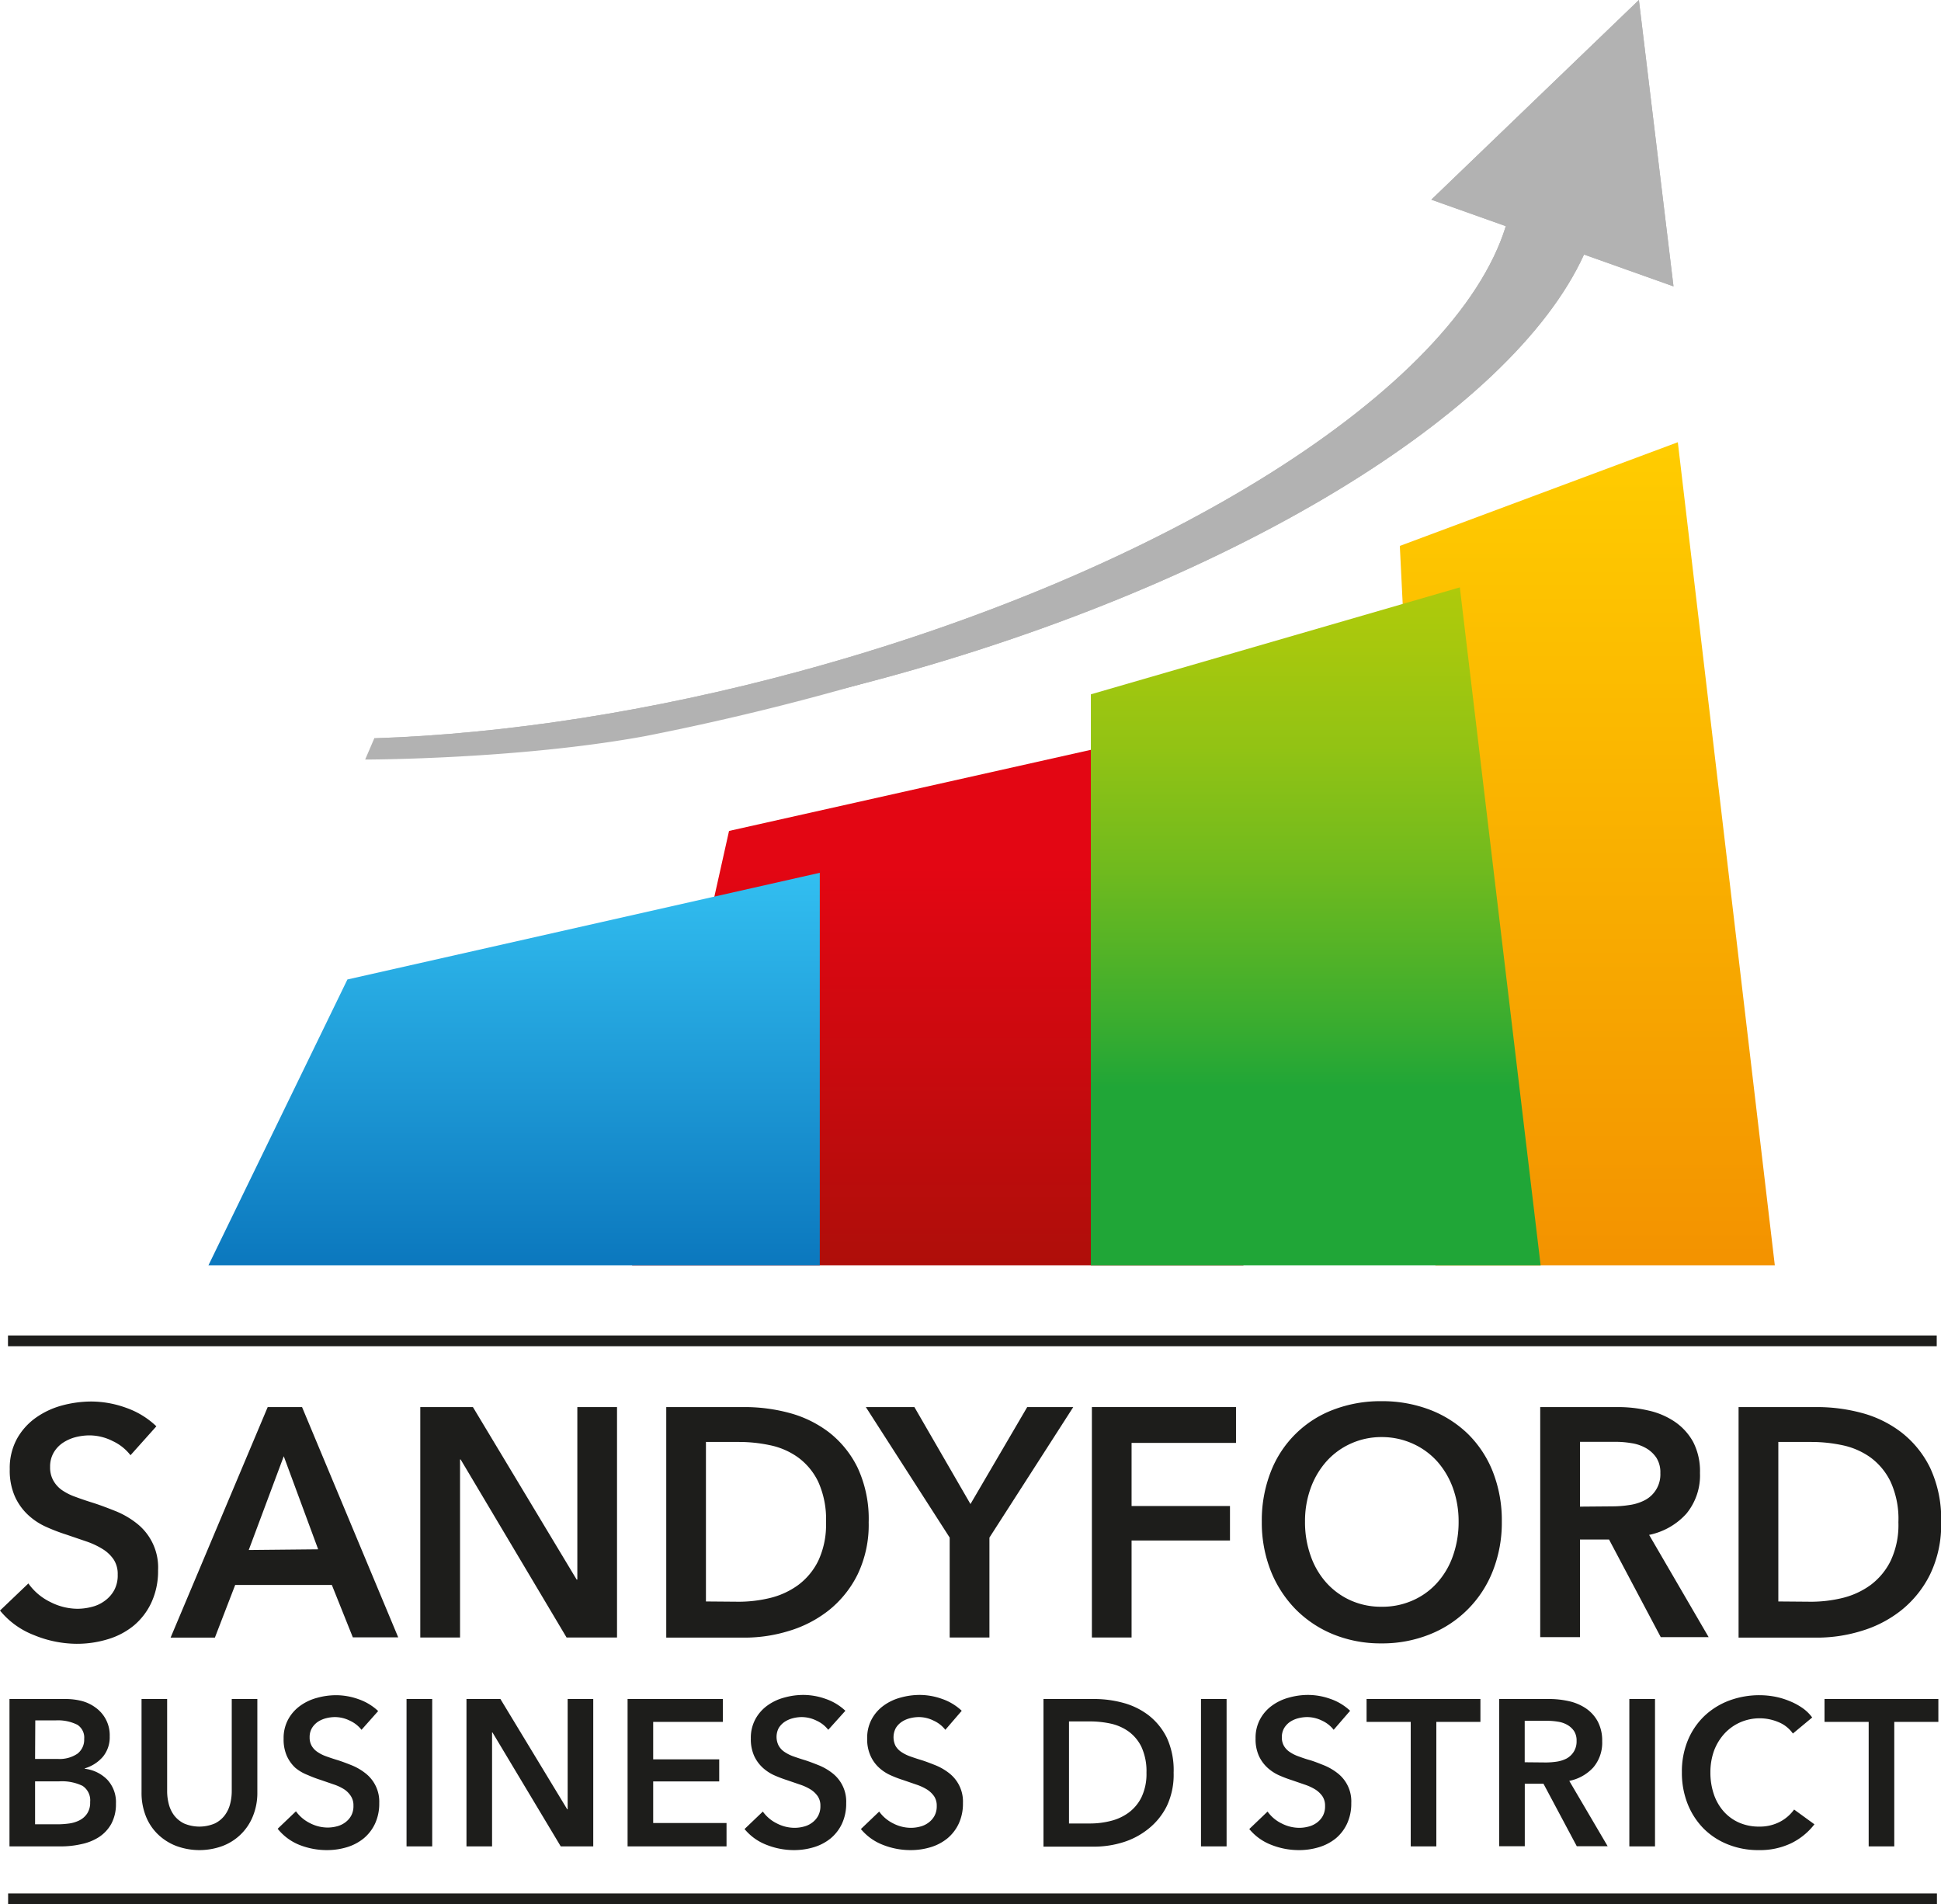 <svg xmlns="http://www.w3.org/2000/svg" xmlns:xlink="http://www.w3.org/1999/xlink" viewBox="0 0 286.61 281.15"><defs><style>.cls-1{fill:none;}.cls-2{fill:#b2b2b2;}.cls-3{clip-path:url(#clip-path);}.cls-4{fill:#1d1d1b;}.cls-5{clip-path:url(#clip-path-3);}.cls-6{fill:url(#linear-gradient);}.cls-7{clip-path:url(#clip-path-4);}.cls-8{fill:url(#linear-gradient-2);}.cls-9{clip-path:url(#clip-path-5);}.cls-10{fill:url(#linear-gradient-3);}.cls-11{clip-path:url(#clip-path-6);}.cls-12{fill:url(#linear-gradient-4);}.cls-13{clip-path:url(#clip-path-7);}</style><clipPath id="clip-path" transform="translate(0)"><rect class="cls-1" y="29.16" width="286.61" height="251.98"/></clipPath><clipPath id="clip-path-3" transform="translate(0)"><polygon class="cls-1" points="107.65 122.68 93.33 186.81 183.61 186.81 171.67 108.33 107.65 122.68"/></clipPath><linearGradient id="linear-gradient" x1="220.9" y1="378.56" x2="221.56" y2="378.56" gradientTransform="translate(68178.98 -39594.79) rotate(90) scale(179.73)" gradientUnits="userSpaceOnUse"><stop offset="0" stop-color="#e30613"/><stop offset="0.17" stop-color="#e30613"/><stop offset="0.72" stop-color="#a90f09"/><stop offset="0.99" stop-color="#a90f09"/><stop offset="1" stop-color="#a90f09"/></linearGradient><clipPath id="clip-path-4" transform="translate(0)"><polygon class="cls-1" points="51.3 144.61 30.78 186.81 121.05 186.81 121.05 128.86 51.3 144.61"/></clipPath><linearGradient id="linear-gradient-2" x1="220.84" y1="378.61" x2="221.5" y2="378.61" gradientTransform="translate(59365.41 -34454.28) rotate(90) scale(156.6)" gradientUnits="userSpaceOnUse"><stop offset="0" stop-color="#32bef0"/><stop offset="0.72" stop-color="#0063af"/><stop offset="1" stop-color="#0063af"/></linearGradient><clipPath id="clip-path-5" transform="translate(0)"><polygon class="cls-1" points="206.7 80.6 211.95 186.81 262.07 186.81 247.75 65.29 206.7 80.6"/></clipPath><linearGradient id="linear-gradient-3" x1="221.02" y1="378.79" x2="221.68" y2="378.79" gradientTransform="translate(69961.11 -40619.21) rotate(90) scale(184.08)" gradientUnits="userSpaceOnUse"><stop offset="0" stop-color="#fc0"/><stop offset="1" stop-color="#f39200"/></linearGradient><clipPath id="clip-path-6" transform="translate(0)"><polygon class="cls-1" points="161.08 102.51 161.08 186.81 227.49 186.81 215.56 86.72 161.08 102.51"/></clipPath><linearGradient id="linear-gradient-4" x1="221.04" y1="379.83" x2="221.7" y2="379.83" gradientTransform="translate(43196.85 -24937.93) rotate(90) scale(113.21)" gradientUnits="userSpaceOnUse"><stop offset="0" stop-color="#afca0b"/><stop offset="0.13" stop-color="#a7c80d"/><stop offset="0.33" stop-color="#92c314"/><stop offset="0.57" stop-color="#70ba1e"/><stop offset="0.84" stop-color="#40ae2d"/><stop offset="1" stop-color="#20a637"/></linearGradient><clipPath id="clip-path-7" transform="translate(0)"><path class="cls-2" d="M211.35,29.48l11,3.91C214.9,57.53,172,84.53,117.78,99.19,96.33,105,74.72,108.36,55.27,109v1q3,.1,6.07.1c21.08,0,44.72-3.39,68.79-9.89,51.45-13.9,93-39,103.77-62.63l13.21,4.7L242,0Z"/></clipPath></defs><g id="Layer_2" data-name="Layer 2"><g id="Layer_1-2" data-name="Layer 1"><g class="cls-3"><path class="cls-4" d="M19.27,214.85a7.11,7.11,0,0,0-2.63-2.09,7.63,7.63,0,0,0-3.42-.84,8.53,8.53,0,0,0-2.05.26,6.24,6.24,0,0,0-1.86.82,4.39,4.39,0,0,0-1.37,1.44,4.07,4.07,0,0,0-.54,2.14,3.91,3.91,0,0,0,.47,2A4.26,4.26,0,0,0,9.15,220a8.32,8.32,0,0,0,2,1c.77.29,1.63.58,2.56.87s2.15.75,3.28,1.2a12.67,12.67,0,0,1,3.12,1.78,8.26,8.26,0,0,1,3.23,7,11,11,0,0,1-1,4.78,9.81,9.81,0,0,1-2.61,3.39,11,11,0,0,1-3.82,2,15.53,15.53,0,0,1-4.61.67A16.76,16.76,0,0,1,5,241.4a12.06,12.06,0,0,1-5-3.62l4.19-4a8.52,8.52,0,0,0,3.24,2.74,8.9,8.9,0,0,0,4,1,8.5,8.5,0,0,0,2.09-.27,5.32,5.32,0,0,0,1.93-.89,4.77,4.77,0,0,0,1.4-1.56,4.59,4.59,0,0,0,.53-2.33,3.88,3.88,0,0,0-.6-2.23,5.36,5.36,0,0,0-1.63-1.54,11.58,11.58,0,0,0-2.42-1.13l-2.93-1a27.25,27.25,0,0,1-3-1.15,9.71,9.71,0,0,1-2.68-1.78,8.48,8.48,0,0,1-1.93-2.72,9.47,9.47,0,0,1-.75-4,9,9,0,0,1,1.05-4.47,9.43,9.43,0,0,1,2.75-3.1,12.18,12.18,0,0,1,3.86-1.83,16.85,16.85,0,0,1,4.4-.6,15.2,15.2,0,0,1,5.1.92,12.35,12.35,0,0,1,4.49,2.74Z" transform="translate(0)"/></g><path class="cls-4" d="M39.53,207.74H44.6l14.2,34H52.1L49,234H34.73l-3,7.78H25.19Zm7.45,21L41.9,215l-5.17,13.84Z" transform="translate(0)"/><polygon class="cls-4" points="62.06 207.74 69.83 207.74 85.15 233.21 85.25 233.21 85.25 207.74 91.11 207.74 91.11 241.76 83.66 241.76 68.02 215.48 67.93 215.48 67.93 241.76 62.06 241.76 62.06 207.74"/><g class="cls-3"><path class="cls-4" d="M98.38,207.74h11.68a25.41,25.41,0,0,1,6.47.86,16.81,16.81,0,0,1,5.87,2.86,14.92,14.92,0,0,1,4.24,5.24,17.92,17.92,0,0,1,1.63,8.05,16.91,16.91,0,0,1-1.63,7.69,15.67,15.67,0,0,1-4.24,5.29,17.58,17.58,0,0,1-5.87,3.05,22.16,22.16,0,0,1-6.47,1H98.38Zm10.75,28.74a19.74,19.74,0,0,0,4.56-.55,11.73,11.73,0,0,0,4.12-1.88,9.86,9.86,0,0,0,3-3.58,12.52,12.52,0,0,0,1.16-5.72,13.34,13.34,0,0,0-1.16-6,9.6,9.6,0,0,0-3-3.6,10.88,10.88,0,0,0-4.12-1.78,22.08,22.08,0,0,0-4.56-.48h-4.89v23.55Z" transform="translate(0)"/><polygon class="cls-4" points="140.23 227.01 127.85 207.74 135.02 207.74 143.3 222.06 151.68 207.74 158.48 207.74 146.1 227.01 146.1 241.76 140.23 241.76 140.23 227.01"/><polygon class="cls-4" points="161.23 207.74 182.51 207.74 182.51 213.03 167.09 213.03 167.09 222.35 181.62 222.35 181.62 227.44 167.09 227.44 167.09 241.76 161.23 241.76 161.23 207.74"/><path class="cls-4" d="M186.32,224.66a19.64,19.64,0,0,1,1.33-7.38,15.92,15.92,0,0,1,9.26-9.16,19.51,19.51,0,0,1,7.06-1.25,19.76,19.76,0,0,1,7.12,1.25,16.61,16.61,0,0,1,5.64,3.56,16.15,16.15,0,0,1,3.7,5.6,19.64,19.64,0,0,1,1.33,7.38,19.41,19.41,0,0,1-1.33,7.28,16.52,16.52,0,0,1-9.34,9.37,18.76,18.76,0,0,1-7.12,1.32,18.52,18.52,0,0,1-7.06-1.32,16.7,16.7,0,0,1-5.58-3.7,17.14,17.14,0,0,1-3.68-5.67,19.41,19.41,0,0,1-1.33-7.28m6.38,0a14.69,14.69,0,0,0,.82,5,11.66,11.66,0,0,0,2.32,4,10.7,10.7,0,0,0,3.59,2.62,10.92,10.92,0,0,0,4.59.94,11,11,0,0,0,4.6-.94,10.49,10.49,0,0,0,3.61-2.62,11.69,11.69,0,0,0,2.33-4,14.93,14.93,0,0,0,.82-5,14.45,14.45,0,0,0-.82-4.91,12.17,12.17,0,0,0-2.3-3.94,10.73,10.73,0,0,0-3.59-2.64,11.05,11.05,0,0,0-4.65-1,10.91,10.91,0,0,0-4.64,1,10.71,10.71,0,0,0-3.56,2.64,12.17,12.17,0,0,0-2.3,3.94,14.21,14.21,0,0,0-.82,4.91" transform="translate(0)"/><path class="cls-4" d="M227.43,207.74h11.46a19.8,19.8,0,0,1,4.51.51,11.24,11.24,0,0,1,3.89,1.65,8.67,8.67,0,0,1,2.73,3,9.44,9.44,0,0,1,1,4.57,8.89,8.89,0,0,1-2,6,10.11,10.11,0,0,1-5.51,3.14l8.79,15.1h-7.07l-7.64-14.42H233.3v14.42h-5.87ZM238.1,222.4a16.43,16.43,0,0,0,2.51-.2,7,7,0,0,0,2.26-.71,4.28,4.28,0,0,0,2.3-4,4,4,0,0,0-.6-2.29,4.62,4.62,0,0,0-1.54-1.41,6.18,6.18,0,0,0-2.12-.72,14.21,14.21,0,0,0-2.3-.2H233.3v9.57Z" transform="translate(0)"/><path class="cls-4" d="M256.72,207.74h11.69a25.47,25.47,0,0,1,6.47.86,16.68,16.68,0,0,1,5.86,2.86A14.92,14.92,0,0,1,285,216.7a17.79,17.79,0,0,1,1.63,8.05,16.78,16.78,0,0,1-1.63,7.69,15.67,15.67,0,0,1-4.24,5.29,17.44,17.44,0,0,1-5.86,3.05,22.21,22.21,0,0,1-6.47,1H256.72Zm10.75,28.74a19.76,19.76,0,0,0,4.57-.55,11.81,11.81,0,0,0,4.12-1.88,9.93,9.93,0,0,0,3-3.58,12.39,12.39,0,0,0,1.16-5.72,13.21,13.21,0,0,0-1.16-6,9.68,9.68,0,0,0-3-3.6,11,11,0,0,0-4.12-1.78,22.1,22.1,0,0,0-4.57-.48h-4.88v23.55Z" transform="translate(0)"/><path class="cls-4" d="M1.4,250.84H9.68a9.63,9.63,0,0,1,2.38.29,6,6,0,0,1,2.08,1,5,5,0,0,1,2.06,4.23,4.52,4.52,0,0,1-1,3,5.64,5.64,0,0,1-2.68,1.72v.06a5.55,5.55,0,0,1,3.31,1.6,4.85,4.85,0,0,1,1.29,3.54,6.09,6.09,0,0,1-.69,3,5.59,5.59,0,0,1-1.82,1.95A7.63,7.63,0,0,1,12,272.27a13.3,13.3,0,0,1-3,.33H1.4Zm3.78,8.85H8.54a4.69,4.69,0,0,0,2.89-.77,2.6,2.6,0,0,0,1-2.18,2.24,2.24,0,0,0-1-2.09A6.34,6.34,0,0,0,8.21,254h-3Zm0,9.65H8.57a12.84,12.84,0,0,0,1.57-.11,4.91,4.91,0,0,0,1.54-.45,3,3,0,0,0,1.17-1,2.87,2.87,0,0,0,.46-1.72,2.55,2.55,0,0,0-1.13-2.4A7,7,0,0,0,8.72,263H5.18Z" transform="translate(0)"/><path class="cls-4" d="M38,264.61a9.08,9.08,0,0,1-.66,3.54,7.78,7.78,0,0,1-4.5,4.4,9.88,9.88,0,0,1-6.78,0,8.05,8.05,0,0,1-2.72-1.71,7.58,7.58,0,0,1-1.8-2.69,9.27,9.27,0,0,1-.64-3.54V250.84h3.78v13.61a7.53,7.53,0,0,0,.24,1.89,4.73,4.73,0,0,0,.79,1.68,4.17,4.17,0,0,0,1.47,1.2,5.81,5.81,0,0,0,4.53,0,4.09,4.09,0,0,0,1.47-1.2,4.75,4.75,0,0,0,.8-1.68,7.53,7.53,0,0,0,.24-1.89V250.84H38Z" transform="translate(0)"/><path class="cls-4" d="M53.38,255.39a4.57,4.57,0,0,0-1.7-1.34,5,5,0,0,0-2.21-.54,5.43,5.43,0,0,0-1.32.17,4,4,0,0,0-1.2.52,3,3,0,0,0-.88.92,2.61,2.61,0,0,0-.35,1.37,2.5,2.5,0,0,0,.3,1.26,2.71,2.71,0,0,0,.83.89,5.58,5.58,0,0,0,1.27.65c.5.18,1.05.37,1.65.55s1.39.48,2.12.77a8.29,8.29,0,0,1,2,1.14A5.3,5.3,0,0,1,56,266.2a7,7,0,0,1-.63,3.06,6.27,6.27,0,0,1-1.68,2.17,7.22,7.22,0,0,1-2.46,1.29,10.13,10.13,0,0,1-3,.43,11,11,0,0,1-4.05-.78A7.86,7.86,0,0,1,41,270l2.7-2.58a5.63,5.63,0,0,0,2.09,1.76,5.73,5.73,0,0,0,2.56.64,5.39,5.39,0,0,0,1.36-.17,3.51,3.51,0,0,0,1.24-.57,3.09,3.09,0,0,0,.9-1,2.93,2.93,0,0,0,.34-1.49,2.48,2.48,0,0,0-.39-1.43,3.43,3.43,0,0,0-1-1,7.08,7.08,0,0,0-1.56-.72l-1.89-.65a18.82,18.82,0,0,1-1.92-.73A6.44,6.44,0,0,1,43.61,261a5.46,5.46,0,0,1-1.25-1.74,6,6,0,0,1-.48-2.56,5.74,5.74,0,0,1,.68-2.86,6,6,0,0,1,1.77-2,7.52,7.52,0,0,1,2.49-1.17,10.46,10.46,0,0,1,2.84-.39,9.85,9.85,0,0,1,3.28.59,8,8,0,0,1,2.9,1.75Z" transform="translate(0)"/><polygon class="cls-4" points="60.03 250.84 63.82 250.84 63.82 254.5 63.82 272.6 60.03 272.6 60.03 250.84"/><polygon class="cls-4" points="68.88 250.84 73.89 250.84 83.76 267.13 83.82 267.13 83.82 250.84 87.6 250.84 87.6 272.6 82.8 272.6 72.72 255.78 72.66 255.78 72.66 272.6 68.88 272.6 68.88 250.84"/><polygon class="cls-4" points="92.67 250.84 106.74 250.84 106.74 254.22 96.45 254.22 96.45 259.75 106.2 259.75 106.2 263.01 96.45 263.01 96.45 269.15 107.28 269.15 107.28 272.6 92.67 272.6 92.67 250.84"/><path class="cls-4" d="M122.3,255.39a4.57,4.57,0,0,0-1.7-1.34,5,5,0,0,0-2.21-.54,5.35,5.35,0,0,0-1.31.17,3.93,3.93,0,0,0-1.2.52,3,3,0,0,0-.89.92,2.83,2.83,0,0,0,0,2.63,2.71,2.71,0,0,0,.83.89,5.8,5.8,0,0,0,1.27.65c.51.18,1.06.37,1.66.55s1.38.48,2.11.77a8.29,8.29,0,0,1,2,1.14,5.3,5.3,0,0,1,2.09,4.45,7,7,0,0,1-.63,3.06,6.27,6.27,0,0,1-1.68,2.17,7.22,7.22,0,0,1-2.46,1.29,10.08,10.08,0,0,1-3,.43,11,11,0,0,1-4-.78,7.86,7.86,0,0,1-3.24-2.33l2.7-2.58a5.55,5.55,0,0,0,2.09,1.76,5.74,5.74,0,0,0,2.57.64,5.31,5.31,0,0,0,1.35-.17,3.43,3.43,0,0,0,1.24-.57,3.09,3.09,0,0,0,.9-1,2.93,2.93,0,0,0,.35-1.49,2.48,2.48,0,0,0-.39-1.43,3.68,3.68,0,0,0-1.05-1,7.54,7.54,0,0,0-1.56-.72l-1.9-.65a19.76,19.76,0,0,1-1.92-.73,6.44,6.44,0,0,1-1.72-1.14,5.46,5.46,0,0,1-1.25-1.74,6,6,0,0,1-.48-2.56,5.74,5.74,0,0,1,.68-2.86,6,6,0,0,1,1.77-2,7.52,7.52,0,0,1,2.49-1.17,10.46,10.46,0,0,1,2.84-.39,9.85,9.85,0,0,1,3.28.59,8,8,0,0,1,2.9,1.75Z" transform="translate(0)"/><path class="cls-4" d="M139.59,255.39a4.57,4.57,0,0,0-1.7-1.34,4.92,4.92,0,0,0-2.2-.54,5.37,5.37,0,0,0-1.32.17,4,4,0,0,0-1.2.52,3,3,0,0,0-.89.92,2.91,2.91,0,0,0-.05,2.63,2.71,2.71,0,0,0,.83.89,5.8,5.8,0,0,0,1.27.65c.5.18,1.06.37,1.66.55s1.38.48,2.11.77a8.29,8.29,0,0,1,2,1.14,5.3,5.3,0,0,1,2.09,4.45,7,7,0,0,1-.63,3.06,6.27,6.27,0,0,1-1.68,2.17,7.22,7.22,0,0,1-2.46,1.29,10.06,10.06,0,0,1-3,.43,11,11,0,0,1-4.06-.78,7.86,7.86,0,0,1-3.24-2.33l2.7-2.58a5.63,5.63,0,0,0,2.09,1.76,5.74,5.74,0,0,0,2.57.64,5.31,5.31,0,0,0,1.35-.17,3.43,3.43,0,0,0,1.24-.57,3.09,3.09,0,0,0,.9-1,2.93,2.93,0,0,0,.35-1.49,2.48,2.48,0,0,0-.39-1.43,3.68,3.68,0,0,0-1.05-1,7.54,7.54,0,0,0-1.56-.72l-1.89-.65a17.19,17.19,0,0,1-1.92-.73,6.34,6.34,0,0,1-1.73-1.14,5.29,5.29,0,0,1-1.24-1.74,5.87,5.87,0,0,1-.49-2.56,5.74,5.74,0,0,1,.68-2.86,6,6,0,0,1,1.77-2,7.52,7.52,0,0,1,2.49-1.17,10.52,10.52,0,0,1,2.84-.39,9.85,9.85,0,0,1,3.28.59,8,8,0,0,1,2.9,1.75Z" transform="translate(0)"/><path class="cls-4" d="M154.08,250.84h7.53a16.26,16.26,0,0,1,4.17.55,10.76,10.76,0,0,1,3.79,1.83,9.54,9.54,0,0,1,2.73,3.35,11.46,11.46,0,0,1,1,5.15,10.81,10.81,0,0,1-1,4.91,9.93,9.93,0,0,1-2.73,3.38,11.21,11.21,0,0,1-3.79,2,14.45,14.45,0,0,1-4.17.63h-7.53ZM161,269.22a12.32,12.32,0,0,0,2.94-.36,7.56,7.56,0,0,0,2.66-1.2,6.26,6.26,0,0,0,1.94-2.29,8,8,0,0,0,.75-3.65,8.6,8.6,0,0,0-.75-3.82,6.14,6.14,0,0,0-1.94-2.3,7.28,7.28,0,0,0-2.66-1.14,14.68,14.68,0,0,0-2.94-.31h-3.15v15.07Z" transform="translate(0)"/><polygon class="cls-4" points="177.34 250.84 181.12 250.84 181.12 254.79 181.12 272.6 177.34 272.6 177.34 250.84"/><path class="cls-4" d="M196.93,255.39a4.53,4.53,0,0,0-1.69-1.34,5,5,0,0,0-2.21-.54,5.43,5.43,0,0,0-1.32.17,4,4,0,0,0-1.2.52,3,3,0,0,0-.88.92,2.61,2.61,0,0,0-.35,1.37,2.5,2.5,0,0,0,.3,1.26,2.71,2.71,0,0,0,.83.89,5.58,5.58,0,0,0,1.27.65c.5.18,1,.37,1.65.55s1.39.48,2.12.77a8.29,8.29,0,0,1,2,1.14,5.25,5.25,0,0,1,2.08,4.45,7,7,0,0,1-.63,3.06,6.25,6.25,0,0,1-1.67,2.17,7.27,7.27,0,0,1-2.47,1.29,10,10,0,0,1-3,.43,11,11,0,0,1-4.05-.78,7.86,7.86,0,0,1-3.24-2.33l2.7-2.58a5.48,5.48,0,0,0,2.09,1.76,5.73,5.73,0,0,0,2.56.64,5.31,5.31,0,0,0,1.35-.17,3.47,3.47,0,0,0,1.25-.57,3.09,3.09,0,0,0,.9-1,2.93,2.93,0,0,0,.34-1.49,2.48,2.48,0,0,0-.39-1.43,3.68,3.68,0,0,0-1.05-1,7.54,7.54,0,0,0-1.56-.72l-1.89-.65a18.82,18.82,0,0,1-1.92-.73,6.44,6.44,0,0,1-1.72-1.14,5.46,5.46,0,0,1-1.25-1.74,6,6,0,0,1-.48-2.56,5.74,5.74,0,0,1,.68-2.86,6,6,0,0,1,1.77-2,7.52,7.52,0,0,1,2.49-1.17,10.45,10.45,0,0,1,2.83-.39,9.9,9.9,0,0,1,3.29.59,8,8,0,0,1,2.9,1.75Z" transform="translate(0)"/><polygon class="cls-4" points="208.31 254.22 201.79 254.22 201.79 250.84 218.6 250.84 218.6 254.22 212.09 254.22 212.09 272.6 208.31 272.6 208.31 254.22"/><path class="cls-4" d="M221.37,250.84h7.38a13.31,13.31,0,0,1,2.91.32,7.35,7.35,0,0,1,2.51,1.06,5.51,5.51,0,0,1,1.75,1.93,6,6,0,0,1,.66,2.93,5.63,5.63,0,0,1-1.3,3.85,6.53,6.53,0,0,1-3.56,2l5.67,9.65h-4.56l-4.92-9.23h-2.76v9.23h-3.78Zm6.87,9.37a11,11,0,0,0,1.62-.12,4.72,4.72,0,0,0,1.46-.46,2.9,2.9,0,0,0,1.06-1,2.87,2.87,0,0,0,.42-1.62,2.54,2.54,0,0,0-.39-1.46,3,3,0,0,0-1-.9,3.9,3.9,0,0,0-1.36-.46,9.68,9.68,0,0,0-1.49-.13h-3.42v6.12Z" transform="translate(0)"/><polygon class="cls-4" points="240.59 250.84 244.38 250.84 244.38 253.18 244.38 272.6 240.59 272.6 240.59 250.84"/><path class="cls-4" d="M264.74,255.94a4.81,4.81,0,0,0-2.19-1.71,7.08,7.08,0,0,0-2.64-.54,7.15,7.15,0,0,0-3,.62,7,7,0,0,0-2.32,1.69,7.8,7.8,0,0,0-1.51,2.52,9.36,9.36,0,0,0-.52,3.14,9.89,9.89,0,0,0,.51,3.25,7.39,7.39,0,0,0,1.46,2.54,6.61,6.61,0,0,0,2.26,1.64,7.26,7.26,0,0,0,3,.59,6.42,6.42,0,0,0,3-.69,6,6,0,0,0,2.13-1.83l3,2.18a9.7,9.7,0,0,1-3.46,2.81,10.67,10.67,0,0,1-4.77,1,11.92,11.92,0,0,1-4.57-.85,10.53,10.53,0,0,1-3.59-2.36,10.91,10.91,0,0,1-2.34-3.63,12.42,12.42,0,0,1-.84-4.65,12,12,0,0,1,.88-4.72,10.56,10.56,0,0,1,2.43-3.58,10.89,10.89,0,0,1,3.65-2.28,12.78,12.78,0,0,1,4.56-.8,12.34,12.34,0,0,1,2.13.2,10.88,10.88,0,0,1,2.13.62,9.57,9.57,0,0,1,1.92,1,6.16,6.16,0,0,1,1.54,1.47Z" transform="translate(0)"/><polygon class="cls-4" points="275.93 254.22 269.41 254.22 269.41 250.84 286.22 250.84 286.22 254.22 279.71 254.22 279.71 272.6 275.93 272.6 275.93 254.22"/><rect class="cls-4" x="1.18" y="197.17" width="284.8" height="1.59"/></g><g class="cls-5"><rect class="cls-6" x="93.33" y="108.33" width="90.28" height="78.48"/></g><g class="cls-7"><rect class="cls-8" x="30.78" y="128.86" width="90.27" height="57.95"/></g><g class="cls-9"><rect class="cls-10" x="206.7" y="65.29" width="55.38" height="121.52"/></g><g class="cls-11"><rect class="cls-12" x="161.08" y="86.72" width="66.41" height="100.09"/></g><rect class="cls-4" x="1.2" y="279.55" width="284.81" height="1.59"/><path class="cls-2" d="M211.35,29.48l11,3.91C214.9,57.53,172,84.53,117.78,99.19,96.33,105,74.72,108.36,55.27,109v1q3,.1,6.07.1c21.08,0,44.72-3.39,68.79-9.89,51.45-13.9,93-39,103.77-62.63l13.21,4.7L242,0Z" transform="translate(0)"/><g class="cls-13"><rect class="cls-2" x="55.27" width="191.84" height="110.02"/></g><path class="cls-2" d="M55.27,109l-1.35,3.14s22.54,0,41.41-3.47a385.33,385.33,0,0,0,39.56-10L93,107.3l-14,1.42-15.09.62-5.51.3Z" transform="translate(0)"/></g></g></svg>
